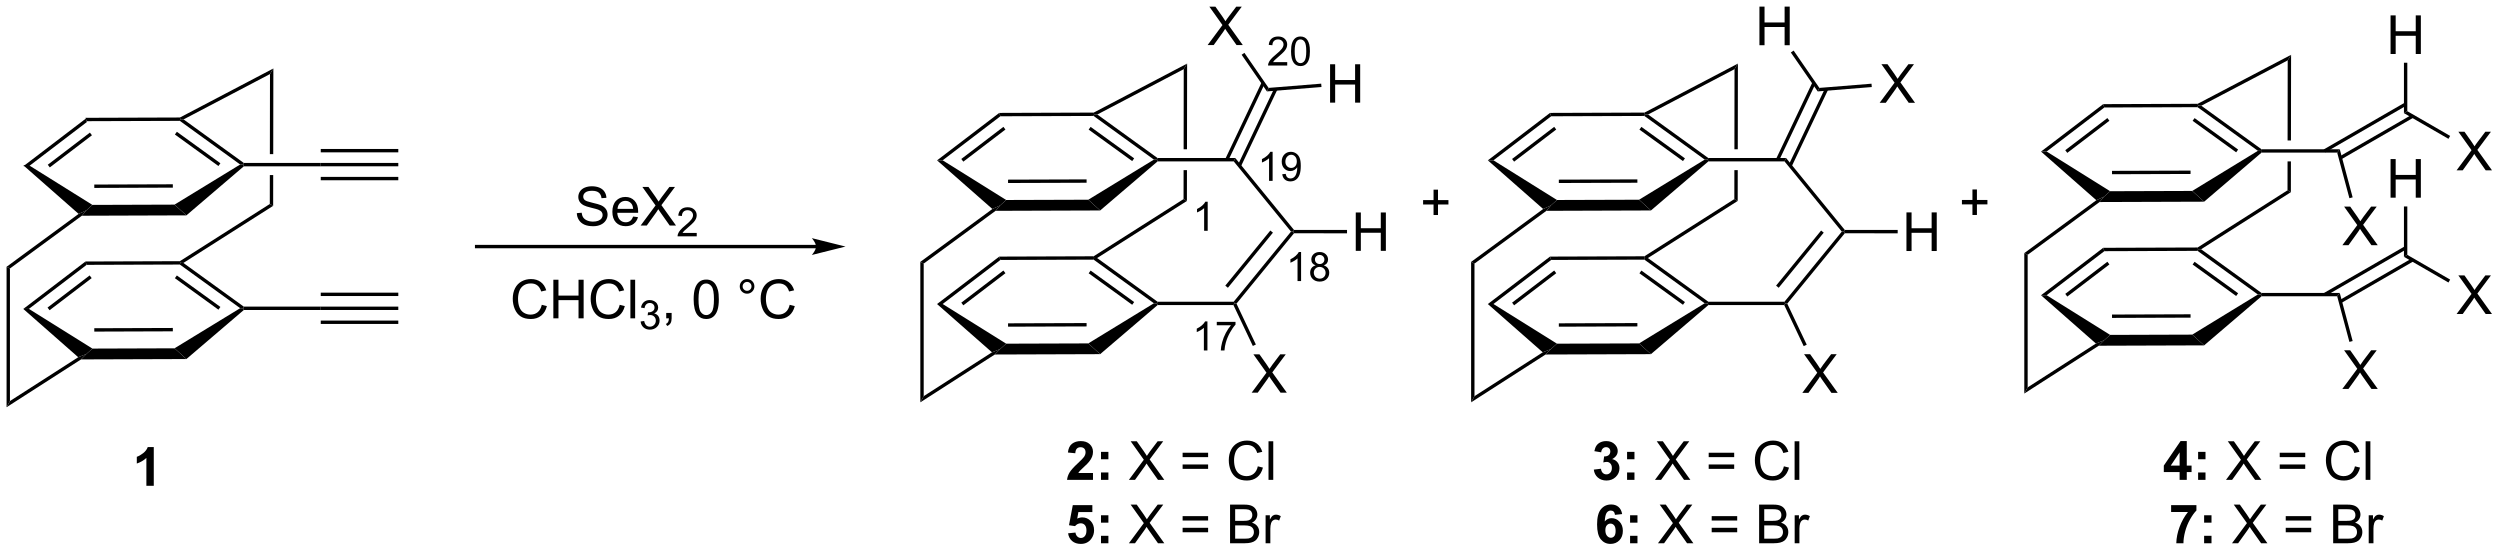 <?xml version="1.0" encoding="UTF-8"?>
<!DOCTYPE svg PUBLIC '-//W3C//DTD SVG 1.0//EN'
          'http://www.w3.org/TR/2001/REC-SVG-20010904/DTD/svg10.dtd'>
<svg stroke-dasharray="none" shape-rendering="auto" xmlns="http://www.w3.org/2000/svg" font-family="'Dialog'" text-rendering="auto" width="1017" fill-opacity="1" color-interpolation="auto" color-rendering="auto" preserveAspectRatio="xMidYMid meet" font-size="12px" viewBox="0 0 1017 224" fill="black" xmlns:xlink="http://www.w3.org/1999/xlink" stroke="black" image-rendering="auto" stroke-miterlimit="10" stroke-linecap="square" stroke-linejoin="miter" font-style="normal" stroke-width="1" height="224" stroke-dashoffset="0" font-weight="normal" stroke-opacity="1"
><!--Generated by the Batik Graphics2D SVG Generator--><defs id="genericDefs"
  /><g
  ><defs id="defs1"
    ><clipPath clipPathUnits="userSpaceOnUse" id="clipPath1"
      ><path d="M0.646 1.596 L381.788 1.596 L381.788 85.558 L0.646 85.558 L0.646 1.596 Z"
      /></clipPath
      ><clipPath clipPathUnits="userSpaceOnUse" id="clipPath2"
      ><path d="M84.798 319.214 L84.798 400.842 L455.342 400.842 L455.342 319.214 Z"
      /></clipPath
    ></defs
    ><g transform="scale(2.667,2.667) translate(-0.646,-1.596) matrix(1.029,0,0,1.029,-86.577,-326.748)"
    ><path d="M97.473 336.678 L97.642 337.178 L89.081 343.709 L88.249 343.714 ZM98.091 338.745 L91.845 343.51 L92.148 343.907 L98.394 339.142 Z" stroke="none" clip-path="url(#clipPath2)"
    /></g
    ><g transform="matrix(2.743,0,0,2.743,-232.595,-875.582)"
    ><path d="M88.249 343.714 L89.081 343.709 L98.5 349.594 L97.603 350.397 L96.457 350.928 Z" stroke="none" clip-path="url(#clipPath2)"
    /></g
    ><g transform="matrix(2.743,0,0,2.743,-232.595,-875.582)"
    ><path d="M96.933 351.199 L97.603 350.397 L98.5 349.594 L110.678 349.552 L112.439 351.146 ZM98.781 347.075 L110.429 347.035 L110.427 346.535 L98.779 346.575 Z" stroke="none" clip-path="url(#clipPath2)"
    /></g
    ><g transform="matrix(2.743,0,0,2.743,-232.595,-875.582)"
    ><path d="M112.439 351.146 L110.678 349.552 L120.415 343.602 L120.865 343.619 L120.956 343.869 Z" stroke="none" clip-path="url(#clipPath2)"
    /></g
    ><g transform="matrix(2.743,0,0,2.743,-232.595,-875.582)"
    ><path d="M120.946 343.369 L120.865 343.619 L120.415 343.602 L111.466 337.131 L111.546 336.88 L112.019 336.914 ZM117.483 343.42 L111.026 338.75 L110.733 339.155 L117.19 343.825 Z" stroke="none" clip-path="url(#clipPath2)"
    /></g
    ><g transform="matrix(2.743,0,0,2.743,-232.595,-875.582)"
    ><path d="M97.642 337.178 L97.473 336.678 L111.484 336.63 L111.546 336.88 L111.466 337.131 Z" stroke="none" clip-path="url(#clipPath2)"
    /></g
    ><g transform="matrix(2.743,0,0,2.743,-232.595,-875.582)"
    ><path d="M97.473 357.987 L88.249 365.023 L88.249 365.023 L89.081 365.017 L97.642 358.486 L97.473 357.987 ZM98.091 360.054 L91.845 364.819 L92.148 365.216 L98.394 360.451 L98.091 360.054 Z" stroke="none" clip-path="url(#clipPath2)"
    /></g
    ><g transform="matrix(2.743,0,0,2.743,-232.595,-875.582)"
    ><path d="M89.081 365.017 L88.249 365.023 L96.396 372.184 L97.603 371.706 L98.5 370.903 L89.081 365.017 Z" stroke="none" clip-path="url(#clipPath2)"
    /></g
    ><g transform="matrix(2.743,0,0,2.743,-232.595,-875.582)"
    ><path d="M96.816 372.508 L97.603 371.706 L98.5 370.903 L110.678 370.861 L112.439 372.455 ZM98.781 368.384 L110.429 368.344 L110.427 367.844 L98.779 367.884 Z" stroke="none" clip-path="url(#clipPath2)"
    /></g
    ><g transform="matrix(2.743,0,0,2.743,-232.595,-875.582)"
    ><path d="M112.439 372.455 L110.678 370.861 L120.415 364.911 L120.865 364.928 L120.956 365.178 Z" stroke="none" clip-path="url(#clipPath2)"
    /></g
    ><g transform="matrix(2.743,0,0,2.743,-232.595,-875.582)"
    ><path d="M120.946 364.678 L120.865 364.928 L120.415 364.911 L111.466 358.439 L111.546 358.189 L111.991 358.202 ZM117.483 364.728 L111.026 360.059 L110.733 360.464 L117.19 365.134 Z" stroke="none" clip-path="url(#clipPath2)"
    /></g
    ><g transform="matrix(2.743,0,0,2.743,-232.595,-875.582)"
    ><path d="M97.642 358.486 L97.473 357.987 L111.473 357.939 L111.546 358.189 L111.466 358.439 Z" stroke="none" clip-path="url(#clipPath2)"
    /></g
    ><g transform="matrix(2.743,0,0,2.743,-232.595,-875.582)"
    ><path d="M112.019 336.914 L111.546 336.88 L111.484 336.63 L125.337 329.362 L124.836 330.19 Z" stroke="none" clip-path="url(#clipPath2)"
    /></g
    ><g transform="matrix(2.743,0,0,2.743,-232.595,-875.582)"
    ><path d="M111.991 358.202 L111.546 358.189 L111.473 357.939 L124.807 349.461 L125.307 349.735 Z" stroke="none" clip-path="url(#clipPath2)"
    /></g
    ><g transform="matrix(2.743,0,0,2.743,-232.595,-875.582)"
    ><path d="M96.457 350.928 L97.603 350.397 L96.933 351.199 L86.27 359.025 L85.77 358.772 Z" stroke="none" clip-path="url(#clipPath2)"
    /></g
    ><g transform="matrix(2.743,0,0,2.743,-232.595,-875.582)"
    ><path d="M96.396 372.184 L97.603 371.706 L96.816 372.508 L85.77 379.599 L86.27 378.684 Z" stroke="none" clip-path="url(#clipPath2)"
    /></g
    ><g transform="matrix(2.743,0,0,2.743,-232.595,-875.582)"
    ><path d="M85.77 358.772 L86.27 359.025 L86.27 378.684 L85.77 379.599 Z" stroke="none" clip-path="url(#clipPath2)"
    /></g
    ><g transform="matrix(2.743,0,0,2.743,-232.595,-875.582)"
    ><path d="M125.337 329.362 L124.836 330.19 L124.818 342.069 L125.318 342.069 L125.337 329.362 ZM124.813 345.169 L124.807 349.461 L125.307 349.735 L125.313 345.169 Z" stroke="none" clip-path="url(#clipPath2)"
    /></g
    ><g transform="matrix(2.743,0,0,2.743,-232.595,-875.582)"
    ><path d="M120.956 343.869 L120.865 343.619 L120.946 343.369 L132.365 343.369 L132.365 343.869 Z" stroke="none" clip-path="url(#clipPath2)"
    /></g
    ><g transform="matrix(2.743,0,0,2.743,-232.595,-875.582)"
    ><path d="M120.956 365.178 L120.865 364.928 L120.946 364.678 L132.365 364.678 L132.365 365.178 Z" stroke="none" clip-path="url(#clipPath2)"
    /></g
    ><g transform="matrix(2.743,0,0,2.743,-232.595,-875.582)"
    ><path d="M132.365 343.869 L132.365 343.369 L143.865 343.369 L143.865 343.869 ZM132.365 341.799 L143.865 341.799 L143.865 341.299 L132.365 341.299 ZM132.365 345.939 L143.865 345.939 L143.865 345.439 L132.365 345.439 Z" stroke="none" clip-path="url(#clipPath2)"
    /></g
    ><g transform="matrix(2.743,0,0,2.743,-232.595,-875.582)"
    ><path d="M132.365 365.178 L132.365 364.678 L143.865 364.678 L143.865 365.178 ZM132.365 363.108 L143.865 363.108 L143.865 362.608 L132.365 362.608 ZM132.365 367.248 L143.865 367.248 L143.865 366.748 L132.365 366.748 Z" stroke="none" clip-path="url(#clipPath2)"
    /></g
    ><g transform="matrix(2.743,0,0,2.743,-232.595,-875.582)"
    ><path d="M232.988 335.951 L233.157 336.45 L224.596 342.981 L223.764 342.987 ZM233.606 338.017 L227.36 342.782 L227.663 343.18 L233.909 338.415 Z" stroke="none" clip-path="url(#clipPath2)"
    /></g
    ><g transform="matrix(2.743,0,0,2.743,-232.595,-875.582)"
    ><path d="M223.764 342.987 L224.596 342.981 L234.015 348.866 L233.118 349.669 L231.971 350.201 Z" stroke="none" clip-path="url(#clipPath2)"
    /></g
    ><g transform="matrix(2.743,0,0,2.743,-232.595,-875.582)"
    ><path d="M232.448 350.472 L233.118 349.669 L234.015 348.866 L246.193 348.825 L247.954 350.419 ZM234.296 346.347 L245.944 346.308 L245.942 345.808 L234.294 345.847 Z" stroke="none" clip-path="url(#clipPath2)"
    /></g
    ><g transform="matrix(2.743,0,0,2.743,-232.595,-875.582)"
    ><path d="M247.954 350.419 L246.193 348.825 L255.929 342.875 L256.38 342.892 L256.471 343.142 Z" stroke="none" clip-path="url(#clipPath2)"
    /></g
    ><g transform="matrix(2.743,0,0,2.743,-232.595,-875.582)"
    ><path d="M256.461 342.642 L256.38 342.892 L255.929 342.875 L246.98 336.403 L247.061 336.153 L247.534 336.187 ZM252.998 342.692 L246.541 338.023 L246.248 338.428 L252.705 343.097 Z" stroke="none" clip-path="url(#clipPath2)"
    /></g
    ><g transform="matrix(2.743,0,0,2.743,-232.595,-875.582)"
    ><path d="M233.157 336.45 L232.988 335.951 L246.999 335.903 L247.061 336.153 L246.98 336.403 Z" stroke="none" clip-path="url(#clipPath2)"
    /></g
    ><g transform="matrix(2.743,0,0,2.743,-232.595,-875.582)"
    ><path d="M232.988 357.26 L223.764 364.296 L224.596 364.29 L233.157 357.759 L232.988 357.26 ZM233.606 359.326 L227.36 364.091 L227.663 364.489 L233.909 359.724 L233.606 359.326 Z" stroke="none" clip-path="url(#clipPath2)"
    /></g
    ><g transform="matrix(2.743,0,0,2.743,-232.595,-875.582)"
    ><path d="M224.596 364.29 L223.764 364.296 L231.911 371.456 L233.118 370.978 L234.015 370.175 L224.596 364.29 Z" stroke="none" clip-path="url(#clipPath2)"
    /></g
    ><g transform="matrix(2.743,0,0,2.743,-232.595,-875.582)"
    ><path d="M232.331 371.781 L233.118 370.978 L234.015 370.175 L246.193 370.134 L247.954 371.728 ZM234.296 367.656 L245.944 367.617 L245.942 367.117 L234.294 367.156 Z" stroke="none" clip-path="url(#clipPath2)"
    /></g
    ><g transform="matrix(2.743,0,0,2.743,-232.595,-875.582)"
    ><path d="M247.954 371.728 L246.193 370.134 L255.929 364.183 L256.38 364.2 L256.471 364.45 Z" stroke="none" clip-path="url(#clipPath2)"
    /></g
    ><g transform="matrix(2.743,0,0,2.743,-232.595,-875.582)"
    ><path d="M256.461 363.95 L256.38 364.2 L255.929 364.183 L246.98 357.712 L247.061 357.462 L247.506 357.475 ZM252.998 364.001 L246.541 359.331 L246.248 359.736 L252.705 364.406 Z" stroke="none" clip-path="url(#clipPath2)"
    /></g
    ><g transform="matrix(2.743,0,0,2.743,-232.595,-875.582)"
    ><path d="M233.157 357.759 L232.988 357.26 L246.988 357.212 L247.061 357.462 L246.98 357.712 Z" stroke="none" clip-path="url(#clipPath2)"
    /></g
    ><g transform="matrix(2.743,0,0,2.743,-232.595,-875.582)"
    ><path d="M247.534 336.187 L247.061 336.153 L246.999 335.903 L260.852 328.635 L260.35 329.462 Z" stroke="none" clip-path="url(#clipPath2)"
    /></g
    ><g transform="matrix(2.743,0,0,2.743,-232.595,-875.582)"
    ><path d="M247.506 357.475 L247.061 357.462 L246.988 357.212 L260.322 348.733 L260.821 349.008 Z" stroke="none" clip-path="url(#clipPath2)"
    /></g
    ><g transform="matrix(2.743,0,0,2.743,-232.595,-875.582)"
    ><path d="M231.971 350.201 L233.118 349.669 L232.448 350.472 L221.785 358.297 L221.285 358.044 Z" stroke="none" clip-path="url(#clipPath2)"
    /></g
    ><g transform="matrix(2.743,0,0,2.743,-232.595,-875.582)"
    ><path d="M231.911 371.456 L233.118 370.978 L232.331 371.781 L221.285 378.872 L221.785 377.957 Z" stroke="none" clip-path="url(#clipPath2)"
    /></g
    ><g transform="matrix(2.743,0,0,2.743,-232.595,-875.582)"
    ><path d="M221.285 358.044 L221.785 358.297 L221.785 377.957 L221.285 378.872 Z" stroke="none" clip-path="url(#clipPath2)"
    /></g
    ><g transform="matrix(2.743,0,0,2.743,-232.595,-875.582)"
    ><path d="M260.852 328.635 L260.35 329.462 L260.333 341.342 L260.833 341.342 L260.852 328.635 ZM260.328 344.442 L260.322 348.733 L260.821 349.008 L260.828 344.442 Z" stroke="none" clip-path="url(#clipPath2)"
    /></g
    ><g transform="matrix(2.743,0,0,2.743,-232.595,-875.582)"
    ><path d="M256.471 343.142 L256.38 342.892 L256.461 342.642 L267.998 342.642 L267.761 343.142 Z" stroke="none" clip-path="url(#clipPath2)"
    /></g
    ><g transform="matrix(2.743,0,0,2.743,-232.595,-875.582)"
    ><path d="M256.471 364.45 L256.38 364.2 L256.461 363.95 L267.761 363.95 L267.88 364.2 L267.721 364.45 Z" stroke="none" clip-path="url(#clipPath2)"
    /></g
    ><g transform="matrix(2.743,0,0,2.743,-232.595,-875.582)"
    ><path d="M268.173 364.236 L267.88 364.2 L267.761 363.95 L276.26 353.554 L276.583 353.554 L276.701 353.804 ZM266.9 361.884 L273.58 353.711 L273.193 353.394 L266.512 361.567 Z" stroke="none" clip-path="url(#clipPath2)"
    /></g
    ><g transform="matrix(2.743,0,0,2.743,-232.595,-875.582)"
    ><path d="M267.761 343.142 L267.998 342.642 L276.701 353.304 L276.583 353.554 L276.26 353.554 Z" stroke="none" clip-path="url(#clipPath2)"
    /></g
    ><g transform="matrix(2.743,0,0,2.743,-232.595,-875.582)"
    ><path d="M268.83 343.886 L274.227 332.513 L273.776 332.299 L268.378 343.672 ZM266.96 342.999 L272.357 331.626 L271.906 331.411 L266.508 342.784 Z" stroke="none" clip-path="url(#clipPath2)"
    /></g
    ><g transform="matrix(2.743,0,0,2.743,-232.595,-875.582)"
    ><path d="M263.892 325.887 L266.092 322.922 L264.151 320.197 L265.049 320.197 L266.082 321.656 Q266.402 322.109 266.54 322.355 Q266.728 322.045 266.99 321.705 L268.134 320.197 L268.954 320.197 L266.954 322.878 L269.109 325.887 L268.178 325.887 L266.744 323.856 Q266.625 323.683 266.495 323.476 Q266.307 323.786 266.224 323.903 L264.795 325.887 L263.892 325.887 Z" stroke="none" clip-path="url(#clipPath2)"
    /></g
    ><g transform="matrix(2.743,0,0,2.743,-232.595,-875.582)"
    ><path d="M272.934 332.241 L272.687 332.763 L268.935 327.328 L269.347 327.044 Z" stroke="none" clip-path="url(#clipPath2)"
    /></g
    ><g transform="matrix(2.743,0,0,2.743,-232.595,-875.582)"
    ><path d="M282.053 334.428 L282.053 328.737 L282.806 328.737 L282.806 331.074 L285.764 331.074 L285.764 328.737 L286.517 328.737 L286.517 334.428 L285.764 334.428 L285.764 331.744 L282.806 331.744 L282.806 334.428 L282.053 334.428 Z" stroke="none" clip-path="url(#clipPath2)"
    /></g
    ><g transform="matrix(2.743,0,0,2.743,-232.595,-875.582)"
    ><path d="M272.687 332.763 L272.934 332.241 L280.736 331.612 L280.777 332.111 Z" stroke="none" clip-path="url(#clipPath2)"
    /></g
    ><g transform="matrix(2.743,0,0,2.743,-232.595,-875.582)"
    ><path d="M270.421 377.442 L272.62 374.476 L270.679 371.751 L271.577 371.751 L272.61 373.21 Q272.931 373.663 273.068 373.909 Q273.257 373.599 273.518 373.26 L274.662 371.751 L275.483 371.751 L273.482 374.432 L275.638 377.442 L274.706 377.442 L273.272 375.41 Q273.153 375.237 273.024 375.03 Q272.835 375.34 272.752 375.457 L271.324 377.442 L270.421 377.442 Z" stroke="none" clip-path="url(#clipPath2)"
    /></g
    ><g transform="matrix(2.743,0,0,2.743,-232.595,-875.582)"
    ><path d="M267.721 364.45 L267.88 364.2 L268.173 364.236 L271.048 370.3 L270.597 370.514 Z" stroke="none" clip-path="url(#clipPath2)"
    /></g
    ><g transform="matrix(2.743,0,0,2.743,-232.595,-875.582)"
    ><path d="M285.862 356.408 L285.862 350.717 L286.615 350.717 L286.615 353.054 L289.573 353.054 L289.573 350.717 L290.326 350.717 L290.326 356.408 L289.573 356.408 L289.573 353.724 L286.615 353.724 L286.615 356.408 L285.862 356.408 Z" stroke="none" clip-path="url(#clipPath2)"
    /></g
    ><g transform="matrix(2.743,0,0,2.743,-232.595,-875.582)"
    ><path d="M276.701 353.804 L276.583 353.554 L276.701 353.304 L284.566 353.307 L284.566 353.807 Z" stroke="none" clip-path="url(#clipPath2)"
    /></g
    ><g transform="matrix(2.743,0,0,2.743,-232.595,-875.582)"
    ><path d="M314.671 335.951 L314.841 336.45 L306.28 342.981 L305.448 342.987 ZM315.29 338.017 L309.044 342.782 L309.347 343.18 L315.593 338.415 Z" stroke="none" clip-path="url(#clipPath2)"
    /></g
    ><g transform="matrix(2.743,0,0,2.743,-232.595,-875.582)"
    ><path d="M305.448 342.987 L306.28 342.981 L315.699 348.866 L314.802 349.669 L313.655 350.201 Z" stroke="none" clip-path="url(#clipPath2)"
    /></g
    ><g transform="matrix(2.743,0,0,2.743,-232.595,-875.582)"
    ><path d="M314.132 350.472 L314.802 349.669 L315.699 348.866 L327.877 348.825 L329.638 350.419 ZM315.979 346.347 L327.628 346.308 L327.626 345.808 L315.978 345.847 Z" stroke="none" clip-path="url(#clipPath2)"
    /></g
    ><g transform="matrix(2.743,0,0,2.743,-232.595,-875.582)"
    ><path d="M329.638 350.419 L327.877 348.825 L337.613 342.875 L338.063 342.892 L338.155 343.142 Z" stroke="none" clip-path="url(#clipPath2)"
    /></g
    ><g transform="matrix(2.743,0,0,2.743,-232.595,-875.582)"
    ><path d="M338.144 342.642 L338.063 342.892 L337.613 342.875 L328.664 336.403 L328.745 336.153 L329.218 336.187 ZM334.682 342.692 L328.224 338.023 L327.931 338.428 L334.389 343.097 Z" stroke="none" clip-path="url(#clipPath2)"
    /></g
    ><g transform="matrix(2.743,0,0,2.743,-232.595,-875.582)"
    ><path d="M314.841 336.45 L314.671 335.951 L328.683 335.903 L328.745 336.153 L328.664 336.403 Z" stroke="none" clip-path="url(#clipPath2)"
    /></g
    ><g transform="matrix(2.743,0,0,2.743,-232.595,-875.582)"
    ><path d="M314.671 357.26 L314.841 357.759 L306.28 364.29 L305.448 364.296 ZM315.29 359.326 L309.044 364.091 L309.347 364.489 L315.593 359.724 Z" stroke="none" clip-path="url(#clipPath2)"
    /></g
    ><g transform="matrix(2.743,0,0,2.743,-232.595,-875.582)"
    ><path d="M305.448 364.296 L306.28 364.29 L315.699 370.175 L314.802 370.978 L313.595 371.456 Z" stroke="none" clip-path="url(#clipPath2)"
    /></g
    ><g transform="matrix(2.743,0,0,2.743,-232.595,-875.582)"
    ><path d="M314.014 371.781 L314.802 370.978 L315.699 370.175 L327.877 370.134 L329.638 371.728 ZM315.979 367.656 L327.628 367.617 L327.626 367.117 L315.978 367.156 Z" stroke="none" clip-path="url(#clipPath2)"
    /></g
    ><g transform="matrix(2.743,0,0,2.743,-232.595,-875.582)"
    ><path d="M329.638 371.728 L327.877 370.134 L337.613 364.183 L338.063 364.2 L338.155 364.45 Z" stroke="none" clip-path="url(#clipPath2)"
    /></g
    ><g transform="matrix(2.743,0,0,2.743,-232.595,-875.582)"
    ><path d="M338.144 363.95 L338.063 364.2 L337.613 364.183 L328.664 357.712 L328.745 357.462 L329.19 357.475 ZM334.682 364.001 L328.224 359.331 L327.931 359.736 L334.389 364.406 Z" stroke="none" clip-path="url(#clipPath2)"
    /></g
    ><g transform="matrix(2.743,0,0,2.743,-232.595,-875.582)"
    ><path d="M314.841 357.759 L314.671 357.26 L328.672 357.212 L328.745 357.462 L328.664 357.712 Z" stroke="none" clip-path="url(#clipPath2)"
    /></g
    ><g transform="matrix(2.743,0,0,2.743,-232.595,-875.582)"
    ><path d="M329.218 336.187 L328.745 336.153 L328.683 335.903 L342.536 328.635 L342.034 329.462 Z" stroke="none" clip-path="url(#clipPath2)"
    /></g
    ><g transform="matrix(2.743,0,0,2.743,-232.595,-875.582)"
    ><path d="M329.19 357.475 L328.745 357.462 L328.672 357.212 L342.006 348.733 L342.505 349.008 Z" stroke="none" clip-path="url(#clipPath2)"
    /></g
    ><g transform="matrix(2.743,0,0,2.743,-232.595,-875.582)"
    ><path d="M313.655 350.201 L314.802 349.669 L314.132 350.472 L303.469 358.297 L302.969 358.044 Z" stroke="none" clip-path="url(#clipPath2)"
    /></g
    ><g transform="matrix(2.743,0,0,2.743,-232.595,-875.582)"
    ><path d="M313.595 371.456 L314.802 370.978 L314.014 371.781 L302.969 378.872 L303.469 377.957 Z" stroke="none" clip-path="url(#clipPath2)"
    /></g
    ><g transform="matrix(2.743,0,0,2.743,-232.595,-875.582)"
    ><path d="M302.969 358.044 L303.469 358.297 L303.469 377.957 L302.969 378.872 Z" stroke="none" clip-path="url(#clipPath2)"
    /></g
    ><g transform="matrix(2.743,0,0,2.743,-232.595,-875.582)"
    ><path d="M342.536 328.635 L342.034 329.462 L342.017 341.342 L342.517 341.342 L342.536 328.635 ZM342.012 344.442 L342.006 348.733 L342.505 349.008 L342.512 344.442 Z" stroke="none" clip-path="url(#clipPath2)"
    /></g
    ><g transform="matrix(2.743,0,0,2.743,-232.595,-875.582)"
    ><path d="M338.155 343.142 L338.063 342.892 L338.144 342.642 L349.682 342.642 L349.445 343.142 Z" stroke="none" clip-path="url(#clipPath2)"
    /></g
    ><g transform="matrix(2.743,0,0,2.743,-232.595,-875.582)"
    ><path d="M338.155 364.45 L338.063 364.2 L338.144 363.95 L349.445 363.95 L349.563 364.2 L349.405 364.45 Z" stroke="none" clip-path="url(#clipPath2)"
    /></g
    ><g transform="matrix(2.743,0,0,2.743,-232.595,-875.582)"
    ><path d="M349.857 364.236 L349.563 364.2 L349.445 363.95 L357.944 353.554 L358.267 353.554 L358.385 353.804 ZM348.584 361.884 L355.264 353.711 L354.877 353.394 L348.196 361.567 Z" stroke="none" clip-path="url(#clipPath2)"
    /></g
    ><g transform="matrix(2.743,0,0,2.743,-232.595,-875.582)"
    ><path d="M349.445 343.142 L349.682 342.642 L358.385 353.304 L358.267 353.554 L357.944 353.554 Z" stroke="none" clip-path="url(#clipPath2)"
    /></g
    ><g transform="matrix(2.743,0,0,2.743,-232.595,-875.582)"
    ><path d="M350.514 343.886 L355.911 332.513 L355.459 332.299 L350.062 343.672 ZM348.644 342.999 L354.041 331.626 L353.589 331.411 L348.192 342.784 Z" stroke="none" clip-path="url(#clipPath2)"
    /></g
    ><g transform="matrix(2.743,0,0,2.743,-232.595,-875.582)"
    ><path d="M345.728 325.913 L345.728 320.186 L346.485 320.186 L346.485 322.538 L349.462 322.538 L349.462 320.186 L350.22 320.186 L350.22 325.913 L349.462 325.913 L349.462 323.212 L346.485 323.212 L346.485 325.913 L345.728 325.913 Z" stroke="none" clip-path="url(#clipPath2)"
    /></g
    ><g transform="matrix(2.743,0,0,2.743,-232.595,-875.582)"
    ><path d="M354.618 332.241 L354.37 332.763 L350.386 326.99 L350.798 326.706 Z" stroke="none" clip-path="url(#clipPath2)"
    /></g
    ><g transform="matrix(2.743,0,0,2.743,-232.595,-875.582)"
    ><path d="M363.556 334.453 L365.769 331.468 L363.816 328.726 L364.72 328.726 L365.759 330.195 Q366.082 330.651 366.22 330.898 Q366.41 330.586 366.673 330.244 L367.824 328.726 L368.65 328.726 L366.637 331.424 L368.806 334.453 L367.868 334.453 L366.426 332.408 Q366.306 332.234 366.176 332.026 Q365.986 332.338 365.902 332.455 L364.465 334.453 L363.556 334.453 Z" stroke="none" clip-path="url(#clipPath2)"
    /></g
    ><g transform="matrix(2.743,0,0,2.743,-232.595,-875.582)"
    ><path d="M354.37 332.763 L354.618 332.241 L362.349 331.618 L362.389 332.116 Z" stroke="none" clip-path="url(#clipPath2)"
    /></g
    ><g transform="matrix(2.743,0,0,2.743,-232.595,-875.582)"
    ><path d="M352.089 377.467 L354.303 374.482 L352.35 371.74 L353.253 371.74 L354.293 373.209 Q354.615 373.664 354.753 373.912 Q354.944 373.599 355.207 373.258 L356.358 371.74 L357.183 371.74 L355.17 374.438 L357.339 377.467 L356.402 377.467 L354.959 375.422 Q354.839 375.248 354.709 375.039 Q354.519 375.352 354.436 375.469 L352.998 377.467 L352.089 377.467 Z" stroke="none" clip-path="url(#clipPath2)"
    /></g
    ><g transform="matrix(2.743,0,0,2.743,-232.595,-875.582)"
    ><path d="M349.405 364.45 L349.563 364.2 L349.857 364.236 L352.744 370.325 L352.292 370.539 Z" stroke="none" clip-path="url(#clipPath2)"
    /></g
    ><g transform="matrix(2.743,0,0,2.743,-232.595,-875.582)"
    ><path d="M367.532 356.433 L367.532 350.706 L368.29 350.706 L368.29 353.058 L371.267 353.058 L371.267 350.706 L372.024 350.706 L372.024 356.433 L371.267 356.433 L371.267 353.732 L368.29 353.732 L368.29 356.433 L367.532 356.433 Z" stroke="none" clip-path="url(#clipPath2)"
    /></g
    ><g transform="matrix(2.743,0,0,2.743,-232.595,-875.582)"
    ><path d="M358.385 353.804 L358.267 353.554 L358.385 353.304 L366.232 353.307 L366.232 353.807 Z" stroke="none" clip-path="url(#clipPath2)"
    /></g
    ><g transform="matrix(2.743,0,0,2.743,-232.595,-875.582)"
    ><path d="M396.711 334.649 L396.88 335.148 L388.319 341.679 L387.487 341.685 ZM397.329 336.716 L391.083 341.48 L391.386 341.878 L397.632 337.113 Z" stroke="none" clip-path="url(#clipPath2)"
    /></g
    ><g transform="matrix(2.743,0,0,2.743,-232.595,-875.582)"
    ><path d="M387.487 341.685 L388.319 341.679 L397.738 347.564 L396.841 348.367 L395.695 348.899 Z" stroke="none" clip-path="url(#clipPath2)"
    /></g
    ><g transform="matrix(2.743,0,0,2.743,-232.595,-875.582)"
    ><path d="M396.171 349.17 L396.841 348.367 L397.738 347.564 L409.916 347.523 L411.677 349.117 ZM398.019 345.045 L409.667 345.006 L409.665 344.506 L398.017 344.545 Z" stroke="none" clip-path="url(#clipPath2)"
    /></g
    ><g transform="matrix(2.743,0,0,2.743,-232.595,-875.582)"
    ><path d="M411.677 349.117 L409.916 347.523 L419.652 341.572 L420.103 341.589 L420.194 341.839 Z" stroke="none" clip-path="url(#clipPath2)"
    /></g
    ><g transform="matrix(2.743,0,0,2.743,-232.595,-875.582)"
    ><path d="M420.183 341.339 L420.103 341.589 L419.652 341.572 L410.703 335.101 L410.784 334.851 L411.257 334.885 ZM416.721 341.39 L410.263 336.721 L409.97 337.126 L416.428 341.795 Z" stroke="none" clip-path="url(#clipPath2)"
    /></g
    ><g transform="matrix(2.743,0,0,2.743,-232.595,-875.582)"
    ><path d="M396.88 335.148 L396.711 334.649 L410.722 334.601 L410.784 334.851 L410.703 335.101 Z" stroke="none" clip-path="url(#clipPath2)"
    /></g
    ><g transform="matrix(2.743,0,0,2.743,-232.595,-875.582)"
    ><path d="M396.711 355.957 L387.487 362.994 L387.487 362.994 L388.319 362.988 L396.88 356.457 L396.711 355.957 ZM397.329 358.024 L391.083 362.789 L391.386 363.187 L397.632 358.422 L397.329 358.024 Z" stroke="none" clip-path="url(#clipPath2)"
    /></g
    ><g transform="matrix(2.743,0,0,2.743,-232.595,-875.582)"
    ><path d="M388.319 362.988 L387.487 362.994 L395.634 370.154 L396.841 369.676 L397.738 368.873 L388.319 362.988 Z" stroke="none" clip-path="url(#clipPath2)"
    /></g
    ><g transform="matrix(2.743,0,0,2.743,-232.595,-875.582)"
    ><path d="M396.053 370.479 L396.841 369.676 L397.738 368.873 L409.916 368.832 L411.677 370.426 ZM398.019 366.354 L409.667 366.315 L409.665 365.815 L398.017 365.854 Z" stroke="none" clip-path="url(#clipPath2)"
    /></g
    ><g transform="matrix(2.743,0,0,2.743,-232.595,-875.582)"
    ><path d="M411.677 370.426 L409.916 368.832 L419.652 362.881 L420.103 362.898 L420.194 363.148 Z" stroke="none" clip-path="url(#clipPath2)"
    /></g
    ><g transform="matrix(2.743,0,0,2.743,-232.595,-875.582)"
    ><path d="M420.183 362.648 L420.103 362.898 L419.652 362.881 L410.703 356.41 L410.784 356.16 L411.229 356.173 ZM416.721 362.699 L410.263 358.029 L409.97 358.435 L416.428 363.104 Z" stroke="none" clip-path="url(#clipPath2)"
    /></g
    ><g transform="matrix(2.743,0,0,2.743,-232.595,-875.582)"
    ><path d="M396.88 356.457 L396.711 355.957 L410.711 355.91 L410.784 356.16 L410.703 356.41 Z" stroke="none" clip-path="url(#clipPath2)"
    /></g
    ><g transform="matrix(2.743,0,0,2.743,-232.595,-875.582)"
    ><path d="M411.257 334.885 L410.784 334.851 L410.722 334.601 L424.575 327.333 L424.073 328.16 Z" stroke="none" clip-path="url(#clipPath2)"
    /></g
    ><g transform="matrix(2.743,0,0,2.743,-232.595,-875.582)"
    ><path d="M411.229 356.173 L410.784 356.16 L410.711 355.91 L424.045 347.431 L424.544 347.706 Z" stroke="none" clip-path="url(#clipPath2)"
    /></g
    ><g transform="matrix(2.743,0,0,2.743,-232.595,-875.582)"
    ><path d="M395.695 348.899 L396.841 348.367 L396.171 349.17 L385.508 356.995 L385.008 356.742 Z" stroke="none" clip-path="url(#clipPath2)"
    /></g
    ><g transform="matrix(2.743,0,0,2.743,-232.595,-875.582)"
    ><path d="M395.634 370.154 L396.841 369.676 L396.053 370.479 L385.008 377.57 L385.508 376.654 Z" stroke="none" clip-path="url(#clipPath2)"
    /></g
    ><g transform="matrix(2.743,0,0,2.743,-232.595,-875.582)"
    ><path d="M385.008 356.742 L385.508 356.995 L385.508 376.654 L385.008 377.57 Z" stroke="none" clip-path="url(#clipPath2)"
    /></g
    ><g transform="matrix(2.743,0,0,2.743,-232.595,-875.582)"
    ><path d="M424.575 327.333 L424.073 328.16 L424.056 340.04 L424.556 340.04 L424.575 327.333 ZM424.051 343.139 L424.045 347.431 L424.544 347.706 L424.551 343.139 Z" stroke="none" clip-path="url(#clipPath2)"
    /></g
    ><g transform="matrix(2.743,0,0,2.743,-232.595,-875.582)"
    ><path d="M420.194 341.839 L420.103 341.589 L420.183 341.339 L431.794 341.339 L431.411 341.839 Z" stroke="none" clip-path="url(#clipPath2)"
    /></g
    ><g transform="matrix(2.743,0,0,2.743,-232.595,-875.582)"
    ><path d="M420.194 363.148 L420.103 362.898 L420.183 362.648 L431.794 362.648 L431.411 363.148 Z" stroke="none" clip-path="url(#clipPath2)"
    /></g
    ><g transform="matrix(2.743,0,0,2.743,-232.595,-875.582)"
    ><path d="M432.005 342.841 L442.722 336.654 L442.472 336.221 L431.755 342.408 ZM429.658 341.806 L441.687 334.861 L441.437 334.428 L429.408 341.373 Z" stroke="none" clip-path="url(#clipPath2)"
    /></g
    ><g transform="matrix(2.743,0,0,2.743,-232.595,-875.582)"
    ><path d="M449.12 344.464 L451.334 341.48 L449.38 338.738 L450.284 338.738 L451.323 340.207 Q451.646 340.662 451.784 340.91 Q451.974 340.597 452.237 340.256 L453.388 338.738 L454.214 338.738 L452.201 341.436 L454.37 344.464 L453.433 344.464 L451.99 342.42 Q451.87 342.246 451.74 342.037 Q451.55 342.35 451.466 342.467 L450.029 344.464 L449.12 344.464 Z" stroke="none" clip-path="url(#clipPath2)"
    /></g
    ><g transform="matrix(2.743,0,0,2.743,-232.595,-875.582)"
    ><path d="M441.312 335.984 L441.812 335.695 L448.165 339.363 L447.915 339.796 Z" stroke="none" clip-path="url(#clipPath2)"
    /></g
    ><g transform="matrix(2.743,0,0,2.743,-232.595,-875.582)"
    ><path d="M439.327 327.214 L439.327 321.488 L440.085 321.488 L440.085 323.839 L443.062 323.839 L443.062 321.488 L443.82 321.488 L443.82 327.214 L443.062 327.214 L443.062 324.514 L440.085 324.514 L440.085 327.214 L439.327 327.214 Z" stroke="none" clip-path="url(#clipPath2)"
    /></g
    ><g transform="matrix(2.743,0,0,2.743,-232.595,-875.582)"
    ><path d="M441.812 335.695 L441.312 335.984 L441.312 328.514 L441.812 328.514 Z" stroke="none" clip-path="url(#clipPath2)"
    /></g
    ><g transform="matrix(2.743,0,0,2.743,-232.595,-875.582)"
    ><path d="M432.178 355.573 L434.392 352.588 L432.438 349.846 L433.342 349.846 L434.381 351.315 Q434.704 351.771 434.842 352.018 Q435.032 351.706 435.295 351.365 L436.446 349.846 L437.272 349.846 L435.259 352.544 L437.428 355.573 L436.49 355.573 L435.048 353.529 Q434.928 353.354 434.798 353.146 Q434.608 353.458 434.524 353.575 L433.087 355.573 L432.178 355.573 Z" stroke="none" clip-path="url(#clipPath2)"
    /></g
    ><g transform="matrix(2.743,0,0,2.743,-232.595,-875.582)"
    ><path d="M431.411 341.839 L431.794 341.339 L433.706 348.474 L433.223 348.603 Z" stroke="none" clip-path="url(#clipPath2)"
    /></g
    ><g transform="matrix(2.743,0,0,2.743,-232.595,-875.582)"
    ><path d="M432.005 364.15 L442.722 357.962 L442.472 357.529 L431.755 363.717 ZM429.658 363.115 L441.687 356.17 L441.437 355.737 L429.408 362.682 Z" stroke="none" clip-path="url(#clipPath2)"
    /></g
    ><g transform="matrix(2.743,0,0,2.743,-232.595,-875.582)"
    ><path d="M449.12 365.773 L451.334 362.789 L449.38 360.047 L450.284 360.047 L451.323 361.516 Q451.646 361.971 451.784 362.219 Q451.974 361.906 452.237 361.565 L453.388 360.047 L454.214 360.047 L452.201 362.745 L454.37 365.773 L453.433 365.773 L451.99 363.729 Q451.87 363.555 451.74 363.346 Q451.55 363.659 451.466 363.776 L450.029 365.773 L449.12 365.773 Z" stroke="none" clip-path="url(#clipPath2)"
    /></g
    ><g transform="matrix(2.743,0,0,2.743,-232.595,-875.582)"
    ><path d="M441.312 357.293 L441.812 357.004 L448.165 360.672 L447.915 361.105 Z" stroke="none" clip-path="url(#clipPath2)"
    /></g
    ><g transform="matrix(2.743,0,0,2.743,-232.595,-875.582)"
    ><path d="M439.327 348.523 L439.327 342.797 L440.085 342.797 L440.085 345.148 L443.062 345.148 L443.062 342.797 L443.82 342.797 L443.82 348.523 L443.062 348.523 L443.062 345.823 L440.085 345.823 L440.085 348.523 L439.327 348.523 Z" stroke="none" clip-path="url(#clipPath2)"
    /></g
    ><g transform="matrix(2.743,0,0,2.743,-232.595,-875.582)"
    ><path d="M441.812 357.004 L441.312 357.293 L441.312 349.823 L441.812 349.823 Z" stroke="none" clip-path="url(#clipPath2)"
    /></g
    ><g transform="matrix(2.743,0,0,2.743,-232.595,-875.582)"
    ><path d="M432.178 376.882 L434.392 373.897 L432.438 371.155 L433.342 371.155 L434.381 372.624 Q434.704 373.079 434.842 373.327 Q435.032 373.014 435.295 372.673 L436.446 371.155 L437.272 371.155 L435.259 373.853 L437.428 376.882 L436.49 376.882 L435.048 374.837 Q434.928 374.663 434.798 374.454 Q434.608 374.767 434.524 374.884 L433.087 376.882 L432.178 376.882 Z" stroke="none" clip-path="url(#clipPath2)"
    /></g
    ><g transform="matrix(2.743,0,0,2.743,-232.595,-875.582)"
    ><path d="M431.411 363.148 L431.794 362.648 L433.706 369.783 L433.223 369.912 Z" stroke="none" clip-path="url(#clipPath2)"
    /></g
    ><g transform="matrix(2.743,0,0,2.743,-232.595,-875.582)"
    ><path d="M297.398 351.094 L297.398 349.533 L295.848 349.533 L295.848 348.881 L297.398 348.881 L297.398 347.333 L298.058 347.333 L298.058 348.881 L299.606 348.881 L299.606 349.533 L298.058 349.533 L298.058 351.094 L297.398 351.094 Z" stroke="none" clip-path="url(#clipPath2)"
    /></g
    ><g transform="matrix(2.743,0,0,2.743,-232.595,-875.582)"
    ><path d="M377.319 351.088 L377.319 349.517 L375.759 349.517 L375.759 348.861 L377.319 348.861 L377.319 347.304 L377.983 347.304 L377.983 348.861 L379.54 348.861 L379.54 349.517 L377.983 349.517 L377.983 351.088 L377.319 351.088 Z" stroke="none" clip-path="url(#clipPath2)"
    /></g
    ><g transform="matrix(2.743,0,0,2.743,-232.595,-875.582)"
    ><path d="M170.342 350.815 L171.058 350.753 Q171.107 351.183 171.292 351.459 Q171.48 351.735 171.87 351.904 Q172.261 352.073 172.748 352.073 Q173.183 352.073 173.514 351.946 Q173.847 351.815 174.008 351.591 Q174.17 351.367 174.17 351.102 Q174.17 350.831 174.014 350.63 Q173.857 350.43 173.498 350.292 Q173.269 350.203 172.48 350.013 Q171.691 349.823 171.373 349.656 Q170.964 349.44 170.761 349.123 Q170.561 348.805 170.561 348.409 Q170.561 347.977 170.805 347.599 Q171.053 347.222 171.524 347.026 Q171.998 346.831 172.576 346.831 Q173.214 346.831 173.699 347.037 Q174.186 347.242 174.446 347.641 Q174.709 348.039 174.73 348.542 L174.003 348.597 Q173.943 348.055 173.605 347.779 Q173.269 347.5 172.607 347.5 Q171.92 347.5 171.605 347.753 Q171.292 348.003 171.292 348.36 Q171.292 348.667 171.514 348.867 Q171.732 349.065 172.657 349.276 Q173.582 349.485 173.925 349.641 Q174.425 349.87 174.662 350.224 Q174.902 350.578 174.902 351.039 Q174.902 351.495 174.639 351.901 Q174.378 352.305 173.886 352.531 Q173.397 352.755 172.785 352.755 Q172.006 352.755 171.48 352.529 Q170.957 352.3 170.657 351.847 Q170.357 351.391 170.342 350.815 ZM178.686 351.321 L179.412 351.409 Q179.24 352.047 178.774 352.399 Q178.311 352.75 177.589 352.75 Q176.678 352.75 176.144 352.19 Q175.613 351.628 175.613 350.617 Q175.613 349.571 176.152 348.992 Q176.691 348.414 177.55 348.414 Q178.381 348.414 178.907 348.982 Q179.436 349.547 179.436 350.573 Q179.436 350.636 179.433 350.761 L176.339 350.761 Q176.378 351.446 176.725 351.81 Q177.074 352.172 177.592 352.172 Q177.98 352.172 178.253 351.969 Q178.527 351.766 178.686 351.321 ZM176.378 350.183 L178.693 350.183 Q178.647 349.659 178.428 349.399 Q178.092 348.992 177.558 348.992 Q177.074 348.992 176.743 349.318 Q176.412 349.641 176.378 350.183 ZM179.804 352.656 L182.018 349.672 L180.065 346.93 L180.968 346.93 L182.007 348.399 Q182.33 348.854 182.468 349.102 Q182.658 348.789 182.921 348.448 L184.072 346.93 L184.898 346.93 L182.885 349.628 L185.054 352.656 L184.117 352.656 L182.674 350.612 Q182.554 350.438 182.424 350.229 Q182.234 350.542 182.15 350.659 L180.713 352.656 L179.804 352.656 Z" stroke="none" clip-path="url(#clipPath2)"
    /></g
    ><g transform="matrix(2.743,0,0,2.743,-232.595,-875.582)"
    ><path d="M188.125 353.749 L188.125 354.257 L185.285 354.257 Q185.279 354.065 185.348 353.889 Q185.455 353.6 185.694 353.319 Q185.934 353.038 186.385 352.669 Q187.084 352.094 187.33 351.759 Q187.576 351.423 187.576 351.124 Q187.576 350.811 187.352 350.596 Q187.129 350.38 186.768 350.38 Q186.387 350.38 186.158 350.608 Q185.93 350.837 185.928 351.241 L185.385 351.186 Q185.441 350.579 185.805 350.262 Q186.168 349.944 186.779 349.944 Q187.399 349.944 187.758 350.288 Q188.119 350.63 188.119 351.135 Q188.119 351.393 188.014 351.643 Q187.908 351.891 187.662 352.167 Q187.418 352.442 186.85 352.923 Q186.375 353.321 186.24 353.464 Q186.106 353.606 186.018 353.749 L188.125 353.749 Z" stroke="none" clip-path="url(#clipPath2)"
    /></g
    ><g transform="matrix(2.743,0,0,2.743,-232.595,-875.582)"
    ><path d="M165.145 364.409 L165.903 364.6 Q165.666 365.534 165.047 366.027 Q164.427 366.516 163.533 366.516 Q162.606 366.516 162.026 366.139 Q161.447 365.761 161.143 365.048 Q160.841 364.331 160.841 363.511 Q160.841 362.615 161.182 361.951 Q161.526 361.284 162.156 360.938 Q162.786 360.592 163.544 360.592 Q164.403 360.592 164.989 361.029 Q165.575 361.467 165.807 362.261 L165.06 362.435 Q164.862 361.81 164.481 361.527 Q164.104 361.24 163.528 361.24 Q162.869 361.24 162.424 361.558 Q161.981 361.873 161.802 362.407 Q161.622 362.941 161.622 363.506 Q161.622 364.238 161.835 364.782 Q162.049 365.326 162.497 365.597 Q162.947 365.865 163.471 365.865 Q164.106 365.865 164.547 365.498 Q164.989 365.131 165.145 364.409 ZM166.86 366.417 L166.86 360.691 L167.618 360.691 L167.618 363.042 L170.595 363.042 L170.595 360.691 L171.352 360.691 L171.352 366.417 L170.595 366.417 L170.595 363.717 L167.618 363.717 L167.618 366.417 L166.86 366.417 ZM176.7 364.409 L177.458 364.6 Q177.221 365.534 176.601 366.027 Q175.981 366.516 175.088 366.516 Q174.161 366.516 173.58 366.139 Q173.002 365.761 172.697 365.048 Q172.395 364.331 172.395 363.511 Q172.395 362.615 172.737 361.951 Q173.08 361.284 173.71 360.938 Q174.341 360.592 175.099 360.592 Q175.958 360.592 176.544 361.029 Q177.13 361.467 177.362 362.261 L176.614 362.435 Q176.416 361.81 176.036 361.527 Q175.658 361.24 175.083 361.24 Q174.424 361.24 173.979 361.558 Q173.536 361.873 173.356 362.407 Q173.177 362.941 173.177 363.506 Q173.177 364.238 173.39 364.782 Q173.604 365.326 174.052 365.597 Q174.502 365.865 175.026 365.865 Q175.661 365.865 176.101 365.498 Q176.544 365.131 176.7 364.409 ZM178.287 366.417 L178.287 360.691 L178.99 360.691 L178.99 366.417 L178.287 366.417 Z" stroke="none" clip-path="url(#clipPath2)"
    /></g
    ><g transform="matrix(2.743,0,0,2.743,-232.595,-875.582)"
    ><path d="M179.804 366.882 L180.331 366.812 Q180.423 367.261 180.64 367.459 Q180.858 367.656 181.173 367.656 Q181.544 367.656 181.8 367.398 Q182.058 367.14 182.058 366.76 Q182.058 366.396 181.819 366.162 Q181.583 365.925 181.216 365.925 Q181.067 365.925 180.845 365.984 L180.903 365.521 Q180.956 365.527 180.987 365.527 Q181.325 365.527 181.595 365.351 Q181.864 365.175 181.864 364.808 Q181.864 364.519 181.667 364.33 Q181.472 364.138 181.161 364.138 Q180.852 364.138 180.647 364.332 Q180.442 364.525 180.384 364.912 L179.856 364.818 Q179.954 364.287 180.296 363.996 Q180.64 363.705 181.149 363.705 Q181.501 363.705 181.796 363.855 Q182.093 364.006 182.249 364.267 Q182.405 364.527 182.405 364.82 Q182.405 365.099 182.255 365.328 Q182.106 365.556 181.813 365.691 Q182.194 365.779 182.405 366.056 Q182.616 366.332 182.616 366.748 Q182.616 367.31 182.206 367.703 Q181.796 368.094 181.169 368.094 Q180.604 368.094 180.229 367.757 Q179.856 367.42 179.804 366.882 Z" stroke="none" clip-path="url(#clipPath2)"
    /></g
    ><g transform="matrix(2.743,0,0,2.743,-232.595,-875.582)"
    ><path d="M183.6 366.417 L183.6 365.615 L184.402 365.615 L184.402 366.417 Q184.402 366.86 184.245 367.131 Q184.089 367.402 183.748 367.55 L183.553 367.251 Q183.777 367.152 183.881 366.962 Q183.988 366.774 183.998 366.417 L183.6 366.417 ZM187.667 363.592 Q187.667 362.576 187.876 361.959 Q188.084 361.339 188.495 361.003 Q188.909 360.667 189.534 360.667 Q189.995 360.667 190.342 360.852 Q190.691 361.037 190.917 361.389 Q191.144 361.738 191.271 362.24 Q191.402 362.74 191.402 363.592 Q191.402 364.6 191.193 365.219 Q190.988 365.839 190.573 366.178 Q190.162 366.516 189.534 366.516 Q188.706 366.516 188.232 365.92 Q187.667 365.206 187.667 363.592 ZM188.389 363.592 Q188.389 365.003 188.719 365.469 Q189.05 365.935 189.534 365.935 Q190.019 365.935 190.347 365.467 Q190.678 364.998 190.678 363.592 Q190.678 362.178 190.347 361.714 Q190.019 361.248 189.527 361.248 Q189.042 361.248 188.753 361.659 Q188.389 362.183 188.389 363.592 ZM194.506 361.675 Q194.506 361.225 194.823 360.909 Q195.144 360.592 195.589 360.592 Q196.042 360.592 196.357 360.909 Q196.675 361.225 196.675 361.675 Q196.675 362.123 196.355 362.443 Q196.037 362.761 195.589 362.761 Q195.144 362.761 194.823 362.446 Q194.506 362.128 194.506 361.675 ZM194.933 361.675 Q194.933 361.949 195.126 362.141 Q195.318 362.334 195.592 362.334 Q195.863 362.334 196.055 362.141 Q196.248 361.949 196.248 361.675 Q196.248 361.402 196.055 361.209 Q195.863 361.014 195.592 361.014 Q195.318 361.014 195.126 361.209 Q194.933 361.402 194.933 361.675 ZM201.908 364.409 L202.666 364.6 Q202.429 365.534 201.809 366.027 Q201.189 366.516 200.296 366.516 Q199.369 366.516 198.788 366.139 Q198.21 365.761 197.905 365.048 Q197.603 364.331 197.603 363.511 Q197.603 362.615 197.945 361.951 Q198.288 361.284 198.918 360.938 Q199.549 360.592 200.307 360.592 Q201.166 360.592 201.752 361.029 Q202.338 361.467 202.57 362.261 L201.822 362.435 Q201.624 361.81 201.244 361.527 Q200.867 361.24 200.291 361.24 Q199.632 361.24 199.187 361.558 Q198.744 361.873 198.564 362.407 Q198.385 362.941 198.385 363.506 Q198.385 364.238 198.598 364.782 Q198.812 365.326 199.26 365.597 Q199.71 365.865 200.234 365.865 Q200.869 365.865 201.309 365.498 Q201.752 365.131 201.908 364.409 Z" stroke="none" clip-path="url(#clipPath2)"
    /></g
    ><g transform="matrix(2.743,0,0,2.743,-232.595,-875.582)"
    ><path d="M107.601 391.255 L106.505 391.255 L106.505 387.117 Q105.903 387.679 105.085 387.95 L105.085 386.952 Q105.515 386.812 106.018 386.421 Q106.523 386.028 106.71 385.505 L107.601 385.505 L107.601 391.255 Z" stroke="none" clip-path="url(#clipPath2)"
    /></g
    ><g transform="matrix(2.743,0,0,2.743,-232.595,-875.582)"
    ><path d="M246.891 389.35 L246.891 390.371 L243.044 390.371 Q243.107 389.793 243.419 389.274 Q243.732 388.756 244.654 387.902 Q245.396 387.209 245.562 386.964 Q245.789 386.623 245.789 386.293 Q245.789 385.925 245.591 385.728 Q245.396 385.53 245.047 385.53 Q244.703 385.53 244.5 385.738 Q244.297 385.944 244.266 386.425 L243.172 386.316 Q243.271 385.41 243.786 385.017 Q244.302 384.621 245.076 384.621 Q245.922 384.621 246.406 385.079 Q246.891 385.535 246.891 386.214 Q246.891 386.6 246.753 386.952 Q246.614 387.3 246.312 387.683 Q246.114 387.936 245.594 388.412 Q245.076 388.889 244.935 389.045 Q244.797 389.202 244.711 389.35 L246.891 389.35 ZM248.079 387.319 L248.079 386.222 L249.176 386.222 L249.176 387.319 L248.079 387.319 ZM248.079 390.371 L248.079 389.272 L249.176 389.272 L249.176 390.371 L248.079 390.371 Z" stroke="none" clip-path="url(#clipPath2)"
    /></g
    ><g transform="matrix(2.743,0,0,2.743,-232.595,-875.582)"
    ><path d="M252.216 390.371 L254.43 387.386 L252.476 384.644 L253.38 384.644 L254.419 386.113 Q254.742 386.569 254.88 386.816 Q255.07 386.504 255.333 386.162 L256.484 384.644 L257.31 384.644 L255.297 387.342 L257.466 390.371 L256.529 390.371 L255.086 388.327 Q254.966 388.152 254.836 387.944 Q254.646 388.256 254.562 388.373 L253.125 390.371 L252.216 390.371 ZM263.965 387.004 L260.183 387.004 L260.183 386.347 L263.965 386.347 L263.965 387.004 ZM263.965 388.741 L260.183 388.741 L260.183 388.084 L263.965 388.084 L263.965 388.741 ZM271.336 388.363 L272.094 388.553 Q271.857 389.488 271.237 389.98 Q270.617 390.47 269.724 390.47 Q268.797 390.47 268.216 390.092 Q267.638 389.714 267.333 389.001 Q267.031 388.285 267.031 387.464 Q267.031 386.569 267.372 385.905 Q267.716 385.238 268.346 384.892 Q268.976 384.545 269.734 384.545 Q270.594 384.545 271.18 384.983 Q271.765 385.42 271.997 386.214 L271.25 386.389 Q271.052 385.764 270.672 385.48 Q270.294 385.194 269.719 385.194 Q269.06 385.194 268.615 385.511 Q268.172 385.827 267.992 386.36 Q267.812 386.894 267.812 387.459 Q267.812 388.191 268.026 388.735 Q268.24 389.28 268.687 389.55 Q269.138 389.819 269.661 389.819 Q270.297 389.819 270.737 389.452 Q271.18 389.084 271.336 388.363 ZM272.923 390.371 L272.923 384.644 L273.626 384.644 L273.626 390.371 L272.923 390.371 Z" stroke="none" clip-path="url(#clipPath2)"
    /></g
    ><g transform="matrix(2.743,0,0,2.743,-232.595,-875.582)"
    ><path d="M321.165 388.85 L322.228 388.722 Q322.277 389.129 322.499 389.345 Q322.723 389.558 323.04 389.558 Q323.379 389.558 323.611 389.3 Q323.845 389.043 323.845 388.605 Q323.845 388.191 323.621 387.949 Q323.4 387.707 323.079 387.707 Q322.868 387.707 322.574 387.787 L322.697 386.894 Q323.142 386.905 323.376 386.702 Q323.611 386.496 323.611 386.155 Q323.611 385.866 323.439 385.694 Q323.267 385.522 322.98 385.522 Q322.699 385.522 322.499 385.717 Q322.301 385.912 322.259 386.287 L321.246 386.116 Q321.353 385.597 321.564 385.287 Q321.777 384.975 322.158 384.798 Q322.54 384.621 323.012 384.621 Q323.822 384.621 324.308 385.136 Q324.712 385.558 324.712 386.089 Q324.712 386.842 323.887 387.293 Q324.379 387.397 324.673 387.764 Q324.97 388.131 324.97 388.652 Q324.97 389.405 324.418 389.938 Q323.868 390.47 323.048 390.47 Q322.269 390.47 321.756 390.022 Q321.246 389.574 321.165 388.85 ZM326.099 387.319 L326.099 386.222 L327.195 386.222 L327.195 387.319 L326.099 387.319 ZM326.099 390.371 L326.099 389.272 L327.195 389.272 L327.195 390.371 L326.099 390.371 Z" stroke="none" clip-path="url(#clipPath2)"
    /></g
    ><g transform="matrix(2.743,0,0,2.743,-232.595,-875.582)"
    ><path d="M330.236 390.371 L332.449 387.386 L330.496 384.644 L331.4 384.644 L332.439 386.113 Q332.762 386.569 332.9 386.816 Q333.09 386.504 333.353 386.162 L334.504 384.644 L335.329 384.644 L333.316 387.342 L335.486 390.371 L334.548 390.371 L333.105 388.327 Q332.986 388.152 332.855 387.944 Q332.665 388.256 332.582 388.373 L331.144 390.371 L330.236 390.371 ZM341.984 387.004 L338.203 387.004 L338.203 386.347 L341.984 386.347 L341.984 387.004 ZM341.984 388.741 L338.203 388.741 L338.203 388.084 L341.984 388.084 L341.984 388.741 ZM349.355 388.363 L350.113 388.553 Q349.876 389.488 349.256 389.98 Q348.637 390.47 347.743 390.47 Q346.816 390.47 346.236 390.092 Q345.657 389.714 345.353 389.001 Q345.051 388.285 345.051 387.464 Q345.051 386.569 345.392 385.905 Q345.736 385.238 346.366 384.892 Q346.996 384.545 347.754 384.545 Q348.613 384.545 349.199 384.983 Q349.785 385.42 350.017 386.214 L349.269 386.389 Q349.072 385.764 348.691 385.48 Q348.314 385.194 347.738 385.194 Q347.079 385.194 346.634 385.511 Q346.191 385.827 346.012 386.36 Q345.832 386.894 345.832 387.459 Q345.832 388.191 346.045 388.735 Q346.259 389.28 346.707 389.55 Q347.157 389.819 347.681 389.819 Q348.316 389.819 348.756 389.452 Q349.199 389.084 349.355 388.363 ZM350.943 390.371 L350.943 384.644 L351.646 384.644 L351.646 390.371 L350.943 390.371 Z" stroke="none" clip-path="url(#clipPath2)"
    /></g
    ><g transform="matrix(2.743,0,0,2.743,-232.595,-875.582)"
    ><path d="M408.043 390.371 L408.043 389.217 L405.699 389.217 L405.699 388.256 L408.183 384.621 L409.105 384.621 L409.105 388.254 L409.816 388.254 L409.816 389.217 L409.105 389.217 L409.105 390.371 L408.043 390.371 ZM408.043 388.254 L408.043 386.295 L406.728 388.254 L408.043 388.254 ZM410.786 387.319 L410.786 386.222 L411.883 386.222 L411.883 387.319 L410.786 387.319 ZM410.786 390.371 L410.786 389.272 L411.883 389.272 L411.883 390.371 L410.786 390.371 Z" stroke="none" clip-path="url(#clipPath2)"
    /></g
    ><g transform="matrix(2.743,0,0,2.743,-232.595,-875.582)"
    ><path d="M414.923 390.371 L417.137 387.386 L415.183 384.644 L416.087 384.644 L417.126 386.113 Q417.449 386.569 417.587 386.816 Q417.777 386.504 418.04 386.162 L419.191 384.644 L420.017 384.644 L418.004 387.342 L420.173 390.371 L419.236 390.371 L417.793 388.327 Q417.673 388.152 417.543 387.944 Q417.353 388.256 417.269 388.373 L415.832 390.371 L414.923 390.371 ZM426.672 387.004 L422.89 387.004 L422.89 386.347 L426.672 386.347 L426.672 387.004 ZM426.672 388.741 L422.89 388.741 L422.89 388.084 L426.672 388.084 L426.672 388.741 ZM434.043 388.363 L434.801 388.553 Q434.564 389.488 433.944 389.98 Q433.324 390.47 432.431 390.47 Q431.504 390.47 430.923 390.092 Q430.345 389.714 430.04 389.001 Q429.738 388.285 429.738 387.464 Q429.738 386.569 430.079 385.905 Q430.423 385.238 431.053 384.892 Q431.683 384.545 432.441 384.545 Q433.301 384.545 433.887 384.983 Q434.473 385.42 434.704 386.214 L433.957 386.389 Q433.759 385.764 433.379 385.48 Q433.001 385.194 432.426 385.194 Q431.767 385.194 431.322 385.511 Q430.879 385.827 430.699 386.36 Q430.519 386.894 430.519 387.459 Q430.519 388.191 430.733 388.735 Q430.947 389.28 431.394 389.55 Q431.845 389.819 432.368 389.819 Q433.004 389.819 433.444 389.452 Q433.887 389.084 434.043 388.363 ZM435.63 390.371 L435.63 384.644 L436.333 384.644 L436.333 390.371 L435.63 390.371 Z" stroke="none" clip-path="url(#clipPath2)"
    /></g
    ><g transform="matrix(2.743,0,0,2.743,-232.595,-875.582)"
    ><path d="M243.201 398.297 L244.294 398.185 Q244.341 398.555 244.57 398.773 Q244.802 398.99 245.101 398.99 Q245.445 398.99 245.682 398.711 Q245.922 398.43 245.922 397.867 Q245.922 397.341 245.685 397.078 Q245.451 396.812 245.07 396.812 Q244.599 396.812 244.224 397.232 L243.333 397.101 L243.896 394.122 L246.797 394.122 L246.797 395.148 L244.726 395.148 L244.555 396.122 Q244.922 395.938 245.305 395.938 Q246.036 395.938 246.544 396.469 Q247.052 397 247.052 397.849 Q247.052 398.555 246.641 399.109 Q246.083 399.87 245.091 399.87 Q244.297 399.87 243.797 399.443 Q243.297 399.016 243.201 398.297 ZM248.079 396.719 L248.079 395.622 L249.176 395.622 L249.176 396.719 L248.079 396.719 ZM248.079 399.771 L248.079 398.672 L249.176 398.672 L249.176 399.771 L248.079 399.771 Z" stroke="none" clip-path="url(#clipPath2)"
    /></g
    ><g transform="matrix(2.743,0,0,2.743,-232.595,-875.582)"
    ><path d="M252.216 399.771 L254.43 396.786 L252.476 394.044 L253.38 394.044 L254.419 395.513 Q254.742 395.969 254.88 396.216 Q255.07 395.904 255.333 395.562 L256.484 394.044 L257.31 394.044 L255.297 396.742 L257.466 399.771 L256.529 399.771 L255.086 397.726 Q254.966 397.552 254.836 397.344 Q254.646 397.656 254.562 397.773 L253.125 399.771 L252.216 399.771 ZM263.965 396.404 L260.183 396.404 L260.183 395.747 L263.965 395.747 L263.965 396.404 ZM263.965 398.141 L260.183 398.141 L260.183 397.484 L263.965 397.484 L263.965 398.141 ZM267.219 399.771 L267.219 394.044 L269.367 394.044 Q270.023 394.044 270.419 394.219 Q270.818 394.391 271.041 394.753 Q271.265 395.115 271.265 395.508 Q271.265 395.875 271.065 396.2 Q270.867 396.523 270.466 396.724 Q270.984 396.875 271.263 397.242 Q271.544 397.609 271.544 398.109 Q271.544 398.513 271.372 398.859 Q271.203 399.203 270.953 399.391 Q270.703 399.578 270.325 399.675 Q269.95 399.771 269.404 399.771 L267.219 399.771 ZM267.976 396.45 L269.216 396.45 Q269.719 396.45 269.937 396.383 Q270.226 396.297 270.372 396.099 Q270.521 395.898 270.521 395.599 Q270.521 395.312 270.383 395.096 Q270.247 394.88 269.992 394.8 Q269.74 394.719 269.122 394.719 L267.976 394.719 L267.976 396.45 ZM267.976 399.094 L269.404 399.094 Q269.771 399.094 269.919 399.068 Q270.18 399.021 270.354 398.911 Q270.531 398.802 270.643 398.594 Q270.758 398.383 270.758 398.109 Q270.758 397.789 270.594 397.555 Q270.43 397.318 270.138 397.221 Q269.849 397.125 269.302 397.125 L267.976 397.125 L267.976 399.094 ZM272.49 399.771 L272.49 395.622 L273.122 395.622 L273.122 396.25 Q273.365 395.81 273.568 395.669 Q273.773 395.529 274.021 395.529 Q274.375 395.529 274.742 395.755 L274.5 396.406 Q274.242 396.255 273.984 396.255 Q273.755 396.255 273.57 396.393 Q273.388 396.531 273.31 396.779 Q273.193 397.154 273.193 397.599 L273.193 399.771 L272.49 399.771 Z" stroke="none" clip-path="url(#clipPath2)"
    /></g
    ><g transform="matrix(2.743,0,0,2.743,-232.595,-875.582)"
    ><path d="M325.368 395.445 L324.306 395.562 Q324.267 395.234 324.103 395.078 Q323.939 394.922 323.676 394.922 Q323.329 394.922 323.087 395.234 Q322.848 395.547 322.785 396.536 Q323.197 396.052 323.806 396.052 Q324.493 396.052 324.983 396.575 Q325.473 397.099 325.473 397.927 Q325.473 398.805 324.957 399.339 Q324.441 399.87 323.634 399.87 Q322.767 399.87 322.207 399.195 Q321.65 398.521 321.65 396.984 Q321.65 395.411 322.23 394.716 Q322.814 394.021 323.743 394.021 Q324.394 394.021 324.822 394.385 Q325.251 394.75 325.368 395.445 ZM322.879 397.841 Q322.879 398.375 323.124 398.667 Q323.371 398.958 323.689 398.958 Q323.993 398.958 324.197 398.721 Q324.4 398.482 324.4 397.938 Q324.4 397.38 324.181 397.12 Q323.962 396.859 323.634 396.859 Q323.316 396.859 323.098 397.109 Q322.879 397.357 322.879 397.841 ZM326.544 396.719 L326.544 395.622 L327.64 395.622 L327.64 396.719 L326.544 396.719 ZM326.544 399.771 L326.544 398.672 L327.64 398.672 L327.64 399.771 L326.544 399.771 Z" stroke="none" clip-path="url(#clipPath2)"
    /></g
    ><g transform="matrix(2.743,0,0,2.743,-232.595,-875.582)"
    ><path d="M330.681 399.771 L332.894 396.786 L330.941 394.044 L331.845 394.044 L332.884 395.513 Q333.207 395.969 333.345 396.216 Q333.535 395.904 333.798 395.562 L334.949 394.044 L335.775 394.044 L333.762 396.742 L335.931 399.771 L334.993 399.771 L333.551 397.726 Q333.431 397.552 333.301 397.344 Q333.111 397.656 333.027 397.773 L331.59 399.771 L330.681 399.771 ZM342.43 396.404 L338.648 396.404 L338.648 395.747 L342.43 395.747 L342.43 396.404 ZM342.43 398.141 L338.648 398.141 L338.648 397.484 L342.43 397.484 L342.43 398.141 ZM345.683 399.771 L345.683 394.044 L347.832 394.044 Q348.488 394.044 348.884 394.219 Q349.282 394.391 349.506 394.753 Q349.73 395.115 349.73 395.508 Q349.73 395.875 349.53 396.2 Q349.332 396.523 348.931 396.724 Q349.449 396.875 349.728 397.242 Q350.009 397.609 350.009 398.109 Q350.009 398.513 349.837 398.859 Q349.668 399.203 349.418 399.391 Q349.168 399.578 348.79 399.675 Q348.415 399.771 347.868 399.771 L345.683 399.771 ZM346.441 396.45 L347.681 396.45 Q348.183 396.45 348.402 396.383 Q348.691 396.297 348.837 396.099 Q348.986 395.898 348.986 395.599 Q348.986 395.312 348.848 395.096 Q348.712 394.88 348.457 394.8 Q348.204 394.719 347.587 394.719 L346.441 394.719 L346.441 396.45 ZM346.441 399.094 L347.868 399.094 Q348.236 399.094 348.384 399.068 Q348.644 399.021 348.819 398.911 Q348.996 398.802 349.108 398.594 Q349.223 398.383 349.223 398.109 Q349.223 397.789 349.058 397.555 Q348.894 397.318 348.603 397.221 Q348.314 397.125 347.767 397.125 L346.441 397.125 L346.441 399.094 ZM350.954 399.771 L350.954 395.622 L351.587 395.622 L351.587 396.25 Q351.829 395.81 352.032 395.669 Q352.238 395.529 352.486 395.529 Q352.84 395.529 353.207 395.755 L352.965 396.406 Q352.707 396.255 352.449 396.255 Q352.22 396.255 352.035 396.393 Q351.853 396.531 351.775 396.779 Q351.657 397.154 351.657 397.599 L351.657 399.771 L350.954 399.771 Z" stroke="none" clip-path="url(#clipPath2)"
    /></g
    ><g transform="matrix(2.743,0,0,2.743,-232.595,-875.582)"
    ><path d="M406.783 395.141 L406.783 394.122 L410.535 394.122 L410.535 394.919 Q410.072 395.375 409.59 396.232 Q409.111 397.086 408.858 398.05 Q408.605 399.013 408.611 399.771 L407.551 399.771 Q407.579 398.583 408.04 397.349 Q408.504 396.115 409.277 395.141 L406.783 395.141 ZM411.677 396.719 L411.677 395.622 L412.773 395.622 L412.773 396.719 L411.677 396.719 ZM411.677 399.771 L411.677 398.672 L412.773 398.672 L412.773 399.771 L411.677 399.771 Z" stroke="none" clip-path="url(#clipPath2)"
    /></g
    ><g transform="matrix(2.743,0,0,2.743,-232.595,-875.582)"
    ><path d="M415.814 399.771 L418.027 396.786 L416.074 394.044 L416.978 394.044 L418.017 395.513 Q418.34 395.969 418.478 396.216 Q418.668 395.904 418.931 395.562 L420.082 394.044 L420.908 394.044 L418.894 396.742 L421.064 399.771 L420.126 399.771 L418.684 397.726 Q418.564 397.552 418.434 397.344 Q418.243 397.656 418.16 397.773 L416.723 399.771 L415.814 399.771 ZM427.562 396.404 L423.781 396.404 L423.781 395.747 L427.562 395.747 L427.562 396.404 ZM427.562 398.141 L423.781 398.141 L423.781 397.484 L427.562 397.484 L427.562 398.141 ZM430.816 399.771 L430.816 394.044 L432.965 394.044 Q433.621 394.044 434.017 394.219 Q434.415 394.391 434.639 394.753 Q434.863 395.115 434.863 395.508 Q434.863 395.875 434.663 396.2 Q434.465 396.523 434.064 396.724 Q434.582 396.875 434.861 397.242 Q435.142 397.609 435.142 398.109 Q435.142 398.513 434.97 398.859 Q434.801 399.203 434.551 399.391 Q434.301 399.578 433.923 399.675 Q433.548 399.771 433.001 399.771 L430.816 399.771 ZM431.574 396.45 L432.814 396.45 Q433.316 396.45 433.535 396.383 Q433.824 396.297 433.97 396.099 Q434.118 395.898 434.118 395.599 Q434.118 395.312 433.98 395.096 Q433.845 394.88 433.59 394.8 Q433.337 394.719 432.72 394.719 L431.574 394.719 L431.574 396.45 ZM431.574 399.094 L433.001 399.094 Q433.368 399.094 433.517 399.068 Q433.777 399.021 433.952 398.911 Q434.129 398.802 434.241 398.594 Q434.355 398.383 434.355 398.109 Q434.355 397.789 434.191 397.555 Q434.027 397.318 433.736 397.221 Q433.447 397.125 432.9 397.125 L431.574 397.125 L431.574 399.094 ZM436.087 399.771 L436.087 395.622 L436.72 395.622 L436.72 396.25 Q436.962 395.81 437.165 395.669 Q437.371 395.529 437.618 395.529 Q437.973 395.529 438.34 395.755 L438.098 396.406 Q437.84 396.255 437.582 396.255 Q437.353 396.255 437.168 396.393 Q436.986 396.531 436.908 396.779 Q436.79 397.154 436.79 397.599 L436.79 399.771 L436.087 399.771 Z" stroke="none" clip-path="url(#clipPath2)"
    /></g
    ><g transform="matrix(2.743,0,0,2.743,-232.595,-875.582)"
    ><path d="M263.903 353.435 L263.375 353.435 L263.375 350.074 Q263.184 350.256 262.875 350.437 Q262.567 350.619 262.321 350.711 L262.321 350.201 Q262.762 349.992 263.092 349.697 Q263.424 349.4 263.563 349.123 L263.903 349.123 L263.903 353.435 Z" stroke="none" clip-path="url(#clipPath2)"
    /></g
    ><g transform="matrix(2.743,0,0,2.743,-232.595,-875.582)"
    ><path d="M263.863 371.181 L263.336 371.181 L263.336 367.819 Q263.144 368.001 262.836 368.183 Q262.527 368.364 262.281 368.456 L262.281 367.946 Q262.723 367.737 263.053 367.442 Q263.385 367.145 263.523 366.868 L263.863 366.868 L263.863 371.181 ZM265.249 367.448 L265.249 366.94 L268.028 366.94 L268.028 367.351 Q267.618 367.788 267.216 368.513 Q266.813 369.235 266.593 369.999 Q266.435 370.538 266.392 371.181 L265.849 371.181 Q265.858 370.673 266.048 369.956 Q266.239 369.237 266.595 368.571 Q266.95 367.905 267.353 367.448 L265.249 367.448 Z" stroke="none" clip-path="url(#clipPath2)"
    /></g
    ><g transform="matrix(2.743,0,0,2.743,-232.595,-875.582)"
    ><path d="M277.753 360.894 L277.226 360.894 L277.226 357.532 Q277.035 357.714 276.726 357.896 Q276.418 358.077 276.171 358.169 L276.171 357.659 Q276.613 357.45 276.943 357.155 Q277.275 356.858 277.414 356.581 L277.753 356.581 L277.753 360.894 ZM279.915 358.563 Q279.587 358.444 279.428 358.222 Q279.27 357.999 279.27 357.688 Q279.27 357.22 279.606 356.901 Q279.944 356.581 280.505 356.581 Q281.067 356.581 281.409 356.907 Q281.753 357.233 281.753 357.702 Q281.753 358.001 281.594 358.224 Q281.438 358.444 281.12 358.563 Q281.514 358.692 281.721 358.979 Q281.928 359.267 281.928 359.665 Q281.928 360.216 281.538 360.593 Q281.149 360.968 280.512 360.968 Q279.878 360.968 279.487 360.591 Q279.098 360.214 279.098 359.651 Q279.098 359.231 279.309 358.95 Q279.522 358.667 279.915 358.563 ZM279.809 357.671 Q279.809 357.976 280.005 358.169 Q280.202 358.362 280.516 358.362 Q280.821 358.362 281.014 358.171 Q281.21 357.978 281.21 357.7 Q281.21 357.409 281.008 357.212 Q280.809 357.015 280.51 357.015 Q280.208 357.015 280.008 357.208 Q279.809 357.401 279.809 357.671 ZM279.639 359.653 Q279.639 359.88 279.747 360.091 Q279.854 360.302 280.065 360.417 Q280.276 360.532 280.518 360.532 Q280.897 360.532 281.143 360.29 Q281.389 360.046 281.389 359.671 Q281.389 359.29 281.135 359.042 Q280.882 358.792 280.501 358.792 Q280.13 358.792 279.883 359.038 Q279.639 359.284 279.639 359.653 Z" stroke="none" clip-path="url(#clipPath2)"
    /></g
    ><g transform="matrix(2.743,0,0,2.743,-232.595,-875.582)"
    ><path d="M273.531 346.034 L273.004 346.034 L273.004 342.673 Q272.813 342.854 272.504 343.036 Q272.195 343.217 271.949 343.309 L271.949 342.799 Q272.391 342.591 272.721 342.296 Q273.053 341.999 273.192 341.721 L273.531 341.721 L273.531 346.034 ZM274.96 345.04 L275.468 344.993 Q275.532 345.35 275.714 345.512 Q275.896 345.673 276.179 345.673 Q276.423 345.673 276.605 345.561 Q276.788 345.45 276.905 345.264 Q277.023 345.079 277.101 344.762 Q277.181 344.446 277.181 344.118 Q277.181 344.083 277.179 344.012 Q277.021 344.264 276.745 344.421 Q276.472 344.577 276.153 344.577 Q275.62 344.577 275.251 344.19 Q274.882 343.803 274.882 343.171 Q274.882 342.518 275.267 342.12 Q275.651 341.721 276.231 341.721 Q276.651 341.721 276.997 341.948 Q277.345 342.173 277.524 342.591 Q277.706 343.007 277.706 343.798 Q277.706 344.622 277.526 345.11 Q277.349 345.596 276.995 345.852 Q276.642 346.108 276.167 346.108 Q275.663 346.108 275.343 345.829 Q275.024 345.548 274.96 345.04 ZM277.12 343.145 Q277.12 342.69 276.878 342.424 Q276.636 342.157 276.296 342.157 Q275.944 342.157 275.683 342.444 Q275.423 342.731 275.423 343.188 Q275.423 343.598 275.671 343.856 Q275.919 344.112 276.282 344.112 Q276.648 344.112 276.884 343.856 Q277.12 343.598 277.12 343.145 Z" stroke="none" clip-path="url(#clipPath2)"
    /></g
    ><g transform="matrix(2.743,0,0,2.743,-232.595,-875.582)"
    ><path d="M275.697 328.423 L275.697 328.93 L272.858 328.93 Q272.852 328.739 272.92 328.563 Q273.028 328.274 273.266 327.993 Q273.506 327.712 273.957 327.342 Q274.656 326.768 274.903 326.432 Q275.149 326.096 275.149 325.798 Q275.149 325.485 274.924 325.27 Q274.701 325.053 274.34 325.053 Q273.959 325.053 273.731 325.282 Q273.502 325.51 273.5 325.915 L272.957 325.86 Q273.014 325.253 273.377 324.936 Q273.74 324.618 274.352 324.618 Q274.971 324.618 275.33 324.962 Q275.692 325.303 275.692 325.809 Q275.692 326.067 275.586 326.317 Q275.481 326.565 275.235 326.841 Q274.99 327.116 274.422 327.596 Q273.947 327.995 273.813 328.137 Q273.678 328.28 273.59 328.423 L275.697 328.423 ZM276.263 326.811 Q276.263 326.049 276.419 325.587 Q276.575 325.122 276.884 324.87 Q277.195 324.618 277.663 324.618 Q278.009 324.618 278.269 324.757 Q278.531 324.895 278.7 325.159 Q278.87 325.421 278.966 325.798 Q279.064 326.173 279.064 326.811 Q279.064 327.567 278.907 328.032 Q278.753 328.497 278.443 328.751 Q278.134 329.005 277.663 329.005 Q277.042 329.005 276.687 328.557 Q276.263 328.022 276.263 326.811 ZM276.804 326.811 Q276.804 327.87 277.052 328.219 Q277.3 328.569 277.663 328.569 Q278.027 328.569 278.273 328.217 Q278.521 327.866 278.521 326.811 Q278.521 325.751 278.273 325.403 Q278.027 325.053 277.657 325.053 Q277.294 325.053 277.077 325.362 Q276.804 325.755 276.804 326.811 Z" stroke="none" clip-path="url(#clipPath2)"
    /></g
    ><g transform="matrix(2.743,0,0,2.743,-232.595,-875.582)"
    ><path d="M205.817 355.521 L155.482 355.521 L155.232 355.521 L155.232 356.021 L155.482 356.021 L205.817 356.021 L206.067 356.021 L206.067 355.521 L205.817 355.521 ZM210.192 355.771 L205.192 354.521 C205.192 354.521 205.817 355.224 205.817 355.771 C205.817 356.318 205.192 357.021 205.192 357.021 Z" stroke="none" clip-path="url(#clipPath2)"
    /></g
  ></g
></svg
>
